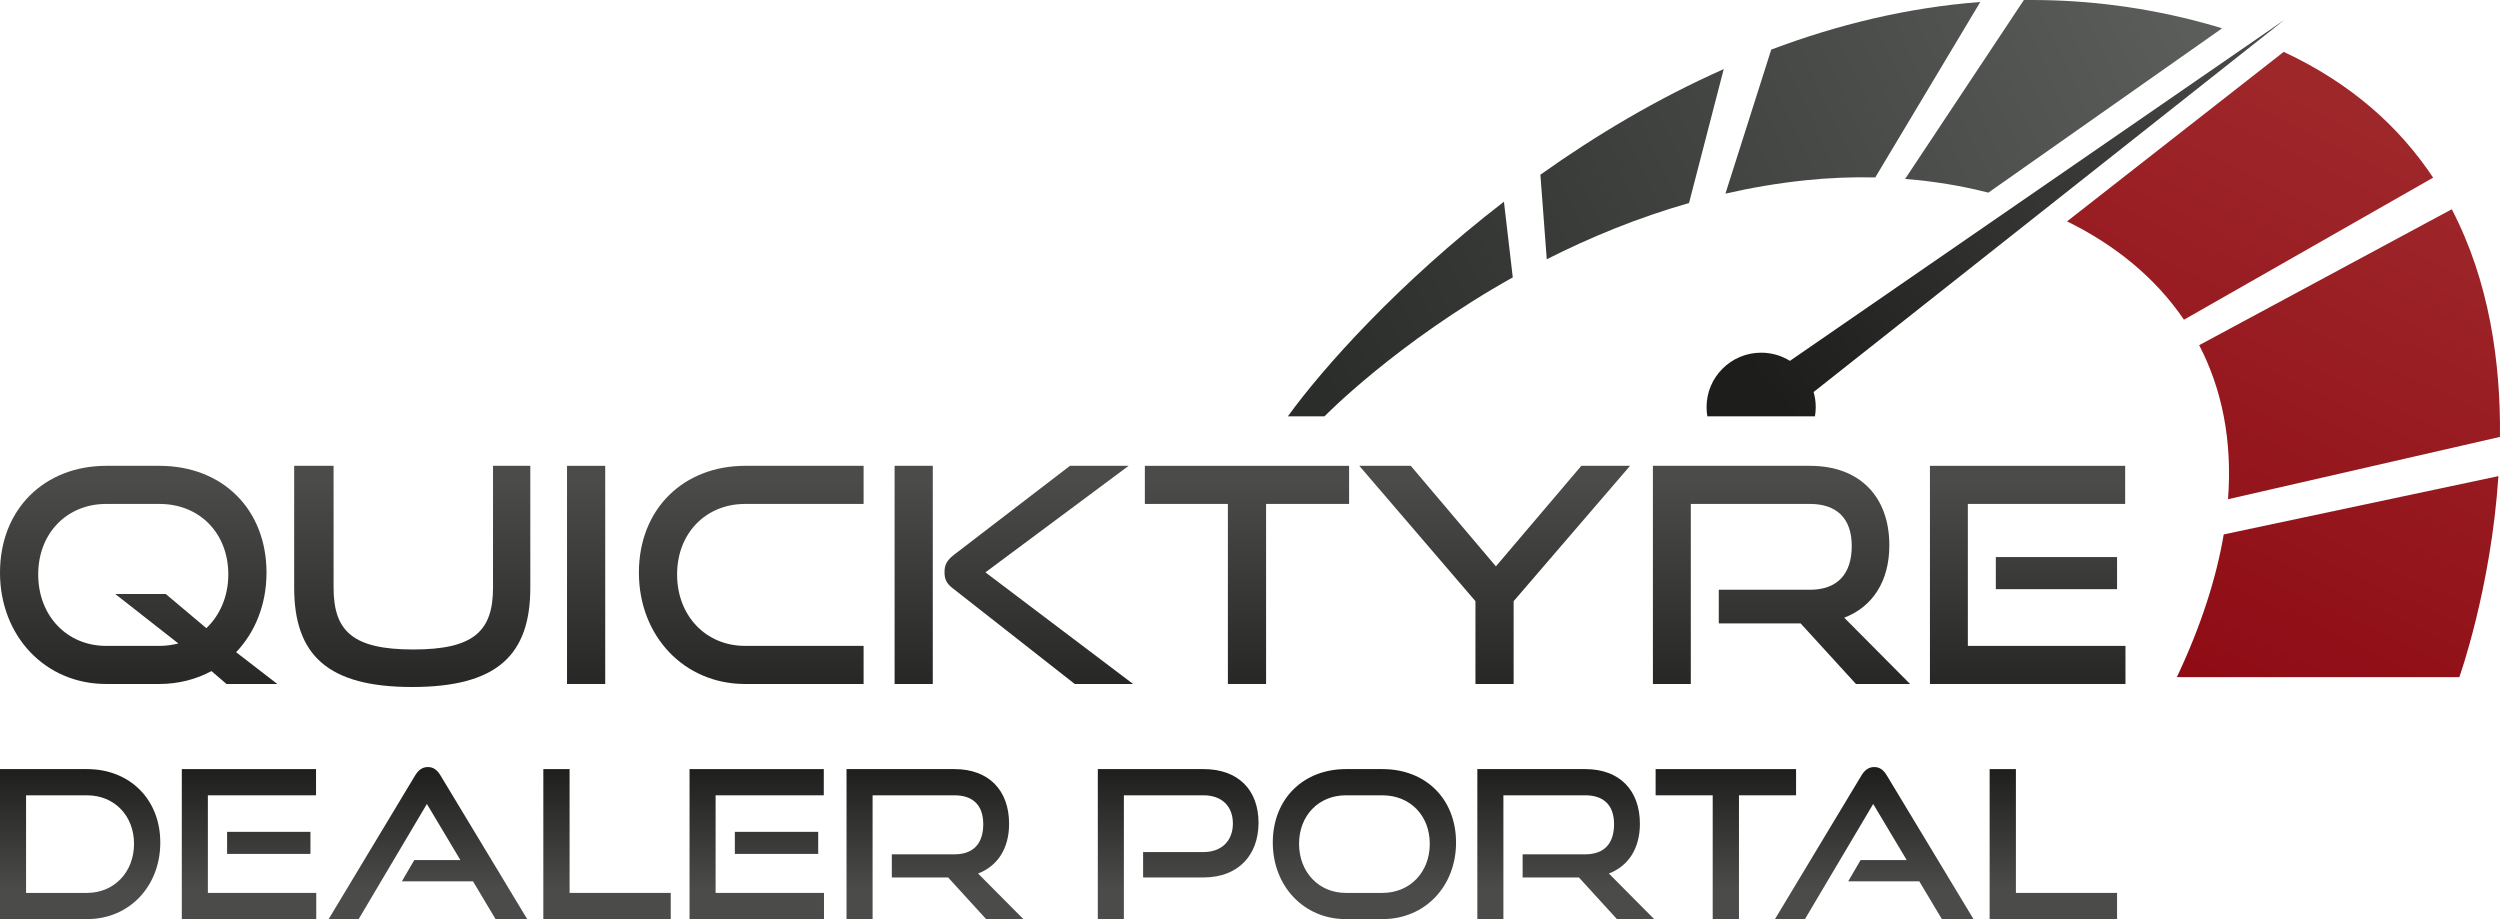 <svg width="136" height="50" viewBox="0 0 136 50" fill="none" xmlns="http://www.w3.org/2000/svg">
<g clip-path="url(#clip0_65_511)">
<path d="M2.078 31.251C2.078 28.998 3.649 27.414 5.776 27.414H8.673C10.866 27.414 12.42 29.014 12.42 31.251C12.42 32.442 11.962 33.471 11.226 34.173L9.016 32.312H6.267L9.704 35.005C9.376 35.087 9.033 35.136 8.673 35.136H5.776C3.633 35.136 2.078 33.487 2.078 31.251ZM5.776 25.341C2.455 25.341 0 27.659 0 31.153C0 34.597 2.455 37.209 5.776 37.209H8.673C9.72 37.209 10.685 36.948 11.504 36.507L12.322 37.209H15.087L12.845 35.479C13.877 34.401 14.498 32.883 14.498 31.153C14.498 27.708 12.109 25.341 8.673 25.341H5.776Z" fill="url(#paint0_linear_65_511)"/>
<path d="M26.82 25.341V31.969C26.82 34.352 25.756 35.332 22.484 35.332C19.211 35.332 18.147 34.352 18.147 31.969V25.341H16.003V31.969C16.003 35.642 17.836 37.373 22.418 37.373C27.033 37.373 28.849 35.642 28.849 31.969V25.341H26.82Z" fill="url(#paint1_linear_65_511)"/>
<path d="M32.924 25.341H30.846V37.209H32.924V25.341Z" fill="url(#paint2_linear_65_511)"/>
<path d="M40.533 25.341C37.211 25.341 34.756 27.659 34.756 31.153C34.756 34.597 37.211 37.209 40.533 37.209H46.98V35.136H40.533C38.389 35.136 36.834 33.487 36.834 31.251C36.834 28.998 38.406 27.414 40.533 27.414H46.98V25.341H40.533Z" fill="url(#paint3_linear_65_511)"/>
<path d="M48.666 37.209H50.744V25.341H48.666V37.209ZM58.206 25.341L51.906 30.173C51.48 30.5 51.382 30.761 51.382 31.12C51.382 31.447 51.447 31.708 51.807 31.985L58.467 37.209H61.642L53.607 31.136L61.397 25.341H58.206Z" fill="url(#paint4_linear_65_511)"/>
<path d="M62.28 25.341V27.414H66.797V37.209H68.875V27.414H73.391V25.341H62.28Z" fill="url(#paint5_linear_65_511)"/>
<path d="M86.024 25.341L81.377 30.81L76.746 25.341H73.947L80.264 32.704V37.209H82.342V32.704L88.675 25.341H86.024Z" fill="url(#paint6_linear_65_511)"/>
<path d="M89.918 25.341V37.209H91.98V27.414H98.46C99.884 27.414 100.735 28.165 100.735 29.7C100.735 31.234 99.949 32.083 98.46 32.083H93.502V33.912H97.953L100.964 37.209H103.909L100.326 33.602C101.864 33.014 102.78 31.626 102.78 29.667C102.78 27.022 101.177 25.341 98.46 25.341H89.918Z" fill="url(#paint7_linear_65_511)"/>
<path d="M108.573 32.051H115.168V30.304H108.573V32.051ZM104.989 25.341V37.209H115.626V35.136H107.051V27.414H115.609V25.341H104.989Z" fill="url(#paint8_linear_65_511)"/>
<path d="M70.061 22.647H72.054C72.054 22.647 75.938 18.654 82.295 15.089L81.814 10.973C76.088 15.383 71.951 20.032 70.061 22.647Z" fill="url(#paint9_linear_65_511)"/>
<path d="M83.797 9.505L84.144 14.103C86.469 12.927 89.067 11.848 91.883 11.044L93.771 3.759C90.132 5.375 86.782 7.38 83.797 9.505Z" fill="url(#paint10_linear_65_511)"/>
<path d="M96.357 2.697H96.356L93.863 10.534C95.272 10.211 96.729 9.962 98.227 9.806C99.492 9.674 100.761 9.623 102.015 9.652L107.728 0.107C103.74 0.412 99.927 1.351 96.357 2.697Z" fill="url(#paint11_linear_65_511)"/>
<path d="M110.098 0.002L103.638 9.734C105.19 9.857 106.71 10.106 108.167 10.48L120.883 1.54C120.573 1.444 120.257 1.353 119.936 1.265C116.723 0.389 113.574 0 110.516 0C110.377 0 110.237 0.001 110.098 0.002Z" fill="url(#paint12_linear_65_511)"/>
<path d="M112.447 12.043C115.046 13.318 117.253 15.101 118.807 17.392L132.362 9.664C130.559 6.945 127.947 4.553 124.234 2.822L112.447 12.043Z" fill="url(#paint13_linear_65_511)"/>
<path d="M120.97 29.073C120.569 31.445 119.744 34.032 118.421 36.837H133.787C133.787 36.837 135.508 32.038 135.914 25.901L120.97 29.073Z" fill="url(#paint14_linear_65_511)"/>
<path d="M119.635 18.778C120.854 21.121 121.45 23.915 121.205 27.157L135.998 23.767C136.041 19.726 135.423 15.306 133.376 11.383L119.635 18.778Z" fill="url(#paint15_linear_65_511)"/>
<path d="M97.372 19.631C96.917 19.349 96.381 19.186 95.807 19.186C94.166 19.186 92.837 20.512 92.837 22.148C92.837 22.318 92.852 22.485 92.88 22.647H98.733C98.761 22.485 98.776 22.318 98.776 22.148C98.776 21.863 98.736 21.587 98.66 21.326L124.295 1.064L97.372 19.631Z" fill="url(#paint16_linear_65_511)"/>
<path d="M0 50V41.839H4.737C7.044 41.839 8.72 43.467 8.72 45.835C8.72 48.204 7.044 50 4.737 50H0ZM4.737 48.574C6.211 48.574 7.291 47.441 7.291 45.903C7.291 44.365 6.211 43.265 4.737 43.265H1.418V48.574H4.737Z" fill="url(#paint17_linear_65_511)"/>
<path d="M9.89 50V41.839H17.192V43.265H11.308V48.574H17.204V50H9.89ZM12.354 46.453V45.252H16.889V46.453H12.354Z" fill="url(#paint18_linear_65_511)"/>
<path d="M26.959 50L25.732 47.946H21.861L22.537 46.789H25.046L23.223 43.736L19.51 50H17.878L22.581 42.187C22.75 41.907 22.964 41.727 23.279 41.727C23.594 41.727 23.797 41.907 23.965 42.187L28.68 50H26.959Z" fill="url(#paint19_linear_65_511)"/>
<path d="M29.557 50V41.839H30.986V48.574H36.488V50H29.557Z" fill="url(#paint20_linear_65_511)"/>
<path d="M37.511 50V41.839H44.814V43.265H38.929V48.574H44.825V50H37.511ZM39.976 46.453V45.252H44.51V46.453H39.976Z" fill="url(#paint21_linear_65_511)"/>
<path d="M53.646 50L51.576 47.733H48.515V46.475H51.925C52.949 46.475 53.489 45.892 53.489 44.836C53.489 43.781 52.904 43.265 51.925 43.265H47.469V50H46.051V41.839H51.925C53.792 41.839 54.895 42.995 54.895 44.814C54.895 46.161 54.265 47.115 53.207 47.519L55.672 50H53.646Z" fill="url(#paint22_linear_65_511)"/>
<path d="M62.185 47.733V46.352H65.471C66.472 46.352 67.069 45.723 67.069 44.803C67.069 43.86 66.472 43.265 65.471 43.265H61.139V50H59.721V41.839H65.471C67.361 41.839 68.464 42.973 68.464 44.758C68.464 46.52 67.361 47.733 65.471 47.733H62.185Z" fill="url(#paint23_linear_65_511)"/>
<path d="M73.212 50C70.927 50 69.24 48.204 69.24 45.835C69.24 43.433 70.927 41.839 73.212 41.839H75.203C77.566 41.839 79.209 43.467 79.209 45.835C79.209 48.204 77.532 50 75.203 50H73.212ZM75.203 48.574C76.711 48.574 77.78 47.441 77.78 45.903C77.78 44.365 76.711 43.265 75.203 43.265H73.212C71.749 43.265 70.669 44.354 70.669 45.903C70.669 47.441 71.738 48.574 73.212 48.574H75.203Z" fill="url(#paint24_linear_65_511)"/>
<path d="M87.962 50L85.892 47.733H82.831V46.475H86.241C87.264 46.475 87.805 45.892 87.805 44.836C87.805 43.781 87.219 43.265 86.241 43.265H81.785V50H80.367V41.839H86.241C88.108 41.839 89.211 42.995 89.211 44.814C89.211 46.161 88.581 47.115 87.523 47.519L89.987 50H87.962Z" fill="url(#paint25_linear_65_511)"/>
<path d="M93.171 50V43.265H90.066V41.839H97.706V43.265H94.6V50H93.171Z" fill="url(#paint26_linear_65_511)"/>
<path d="M105.638 50L104.411 47.946H100.541L101.216 46.789H103.725L101.902 43.736L98.189 50H96.558L101.261 42.187C101.43 41.907 101.643 41.727 101.959 41.727C102.274 41.727 102.476 41.907 102.645 42.187L107.359 50H105.638Z" fill="url(#paint27_linear_65_511)"/>
<path d="M108.236 50V41.839H109.665V48.574H115.168V50H108.236Z" fill="url(#paint28_linear_65_511)"/>
</g>
<defs>
<linearGradient id="paint0_linear_65_511" x1="7.544" y1="36.888" x2="7.544" y2="26.123" gradientUnits="userSpaceOnUse">
<stop stop-color="#282927"/>
<stop offset="1" stop-color="#4B4B49"/>
</linearGradient>
<linearGradient id="paint1_linear_65_511" x1="22.426" y1="36.888" x2="22.426" y2="26.123" gradientUnits="userSpaceOnUse">
<stop stop-color="#282927"/>
<stop offset="1" stop-color="#4B4B49"/>
</linearGradient>
<linearGradient id="paint2_linear_65_511" x1="31.885" y1="36.888" x2="31.885" y2="26.123" gradientUnits="userSpaceOnUse">
<stop stop-color="#282927"/>
<stop offset="1" stop-color="#4B4B49"/>
</linearGradient>
<linearGradient id="paint3_linear_65_511" x1="40.868" y1="36.888" x2="40.868" y2="26.123" gradientUnits="userSpaceOnUse">
<stop stop-color="#282927"/>
<stop offset="1" stop-color="#4B4B49"/>
</linearGradient>
<linearGradient id="paint4_linear_65_511" x1="55.154" y1="36.888" x2="55.154" y2="26.123" gradientUnits="userSpaceOnUse">
<stop stop-color="#282927"/>
<stop offset="1" stop-color="#4B4B49"/>
</linearGradient>
<linearGradient id="paint5_linear_65_511" x1="67.836" y1="36.888" x2="67.836" y2="26.123" gradientUnits="userSpaceOnUse">
<stop stop-color="#282927"/>
<stop offset="1" stop-color="#4B4B49"/>
</linearGradient>
<linearGradient id="paint6_linear_65_511" x1="81.311" y1="36.888" x2="81.311" y2="26.123" gradientUnits="userSpaceOnUse">
<stop stop-color="#282927"/>
<stop offset="1" stop-color="#4B4B49"/>
</linearGradient>
<linearGradient id="paint7_linear_65_511" x1="96.914" y1="36.888" x2="96.914" y2="26.123" gradientUnits="userSpaceOnUse">
<stop stop-color="#282927"/>
<stop offset="1" stop-color="#4B4B49"/>
</linearGradient>
<linearGradient id="paint8_linear_65_511" x1="110.307" y1="36.888" x2="110.307" y2="26.123" gradientUnits="userSpaceOnUse">
<stop stop-color="#282927"/>
<stop offset="1" stop-color="#4B4B49"/>
</linearGradient>
<linearGradient id="paint9_linear_65_511" x1="71.244" y1="19.417" x2="118.452" y2="-2.316" gradientUnits="userSpaceOnUse">
<stop stop-color="#2A2D2A"/>
<stop offset="1" stop-color="#5C5E5C"/>
</linearGradient>
<linearGradient id="paint10_linear_65_511" x1="70.435" y1="17.66" x2="117.642" y2="-4.073" gradientUnits="userSpaceOnUse">
<stop stop-color="#2A2D2A"/>
<stop offset="1" stop-color="#5C5E5C"/>
</linearGradient>
<linearGradient id="paint11_linear_65_511" x1="71.077" y1="19.053" x2="118.284" y2="-2.679" gradientUnits="userSpaceOnUse">
<stop stop-color="#2A2D2A"/>
<stop offset="1" stop-color="#5C5E5C"/>
</linearGradient>
<linearGradient id="paint12_linear_65_511" x1="72.455" y1="22.047" x2="119.662" y2="0.314" gradientUnits="userSpaceOnUse">
<stop stop-color="#2A2D2A"/>
<stop offset="1" stop-color="#5C5E5C"/>
</linearGradient>
<linearGradient id="paint13_linear_65_511" x1="125.161" y1="5.132" x2="111.823" y2="32.946" gradientUnits="userSpaceOnUse">
<stop stop-color="#9E272A"/>
<stop offset="1" stop-color="#8F0C15"/>
</linearGradient>
<linearGradient id="paint14_linear_65_511" x1="137.851" y1="11.218" x2="124.514" y2="39.032" gradientUnits="userSpaceOnUse">
<stop stop-color="#9E272A"/>
<stop offset="1" stop-color="#8F0C15"/>
</linearGradient>
<linearGradient id="paint15_linear_65_511" x1="133.635" y1="9.196" x2="120.297" y2="37.01" gradientUnits="userSpaceOnUse">
<stop stop-color="#9E272A"/>
<stop offset="1" stop-color="#8F0C15"/>
</linearGradient>
<linearGradient id="paint16_linear_65_511" x1="96.267" y1="21.302" x2="123.149" y2="-0.409" gradientUnits="userSpaceOnUse">
<stop stop-color="#1D1E1C"/>
<stop offset="1" stop-color="#4B4B49"/>
</linearGradient>
<linearGradient id="paint17_linear_65_511" x1="4.36" y1="41.621" x2="4.36" y2="48.376" gradientUnits="userSpaceOnUse">
<stop stop-color="#1D1E1C"/>
<stop offset="1" stop-color="#4B4B49"/>
</linearGradient>
<linearGradient id="paint18_linear_65_511" x1="13.547" y1="41.621" x2="13.547" y2="48.376" gradientUnits="userSpaceOnUse">
<stop stop-color="#1D1E1C"/>
<stop offset="1" stop-color="#4B4B49"/>
</linearGradient>
<linearGradient id="paint19_linear_65_511" x1="23.279" y1="41.621" x2="23.279" y2="48.376" gradientUnits="userSpaceOnUse">
<stop stop-color="#1D1E1C"/>
<stop offset="1" stop-color="#4B4B49"/>
</linearGradient>
<linearGradient id="paint20_linear_65_511" x1="33.023" y1="41.621" x2="33.023" y2="48.376" gradientUnits="userSpaceOnUse">
<stop stop-color="#1D1E1C"/>
<stop offset="1" stop-color="#4B4B49"/>
</linearGradient>
<linearGradient id="paint21_linear_65_511" x1="41.168" y1="41.621" x2="41.168" y2="48.376" gradientUnits="userSpaceOnUse">
<stop stop-color="#1D1E1C"/>
<stop offset="1" stop-color="#4B4B49"/>
</linearGradient>
<linearGradient id="paint22_linear_65_511" x1="50.861" y1="41.621" x2="50.861" y2="48.376" gradientUnits="userSpaceOnUse">
<stop stop-color="#1D1E1C"/>
<stop offset="1" stop-color="#4B4B49"/>
</linearGradient>
<linearGradient id="paint23_linear_65_511" x1="64.093" y1="41.621" x2="64.093" y2="48.376" gradientUnits="userSpaceOnUse">
<stop stop-color="#1D1E1C"/>
<stop offset="1" stop-color="#4B4B49"/>
</linearGradient>
<linearGradient id="paint24_linear_65_511" x1="74.224" y1="41.621" x2="74.224" y2="48.376" gradientUnits="userSpaceOnUse">
<stop stop-color="#1D1E1C"/>
<stop offset="1" stop-color="#4B4B49"/>
</linearGradient>
<linearGradient id="paint25_linear_65_511" x1="85.177" y1="41.621" x2="85.177" y2="48.376" gradientUnits="userSpaceOnUse">
<stop stop-color="#1D1E1C"/>
<stop offset="1" stop-color="#4B4B49"/>
</linearGradient>
<linearGradient id="paint26_linear_65_511" x1="93.886" y1="41.621" x2="93.886" y2="48.376" gradientUnits="userSpaceOnUse">
<stop stop-color="#1D1E1C"/>
<stop offset="1" stop-color="#4B4B49"/>
</linearGradient>
<linearGradient id="paint27_linear_65_511" x1="101.959" y1="41.621" x2="101.959" y2="48.376" gradientUnits="userSpaceOnUse">
<stop stop-color="#1D1E1C"/>
<stop offset="1" stop-color="#4B4B49"/>
</linearGradient>
<linearGradient id="paint28_linear_65_511" x1="111.702" y1="41.621" x2="111.702" y2="48.376" gradientUnits="userSpaceOnUse">
<stop stop-color="#1D1E1C"/>
<stop offset="1" stop-color="#4B4B49"/>
</linearGradient>
<clipPath id="clip0_65_511">
<rect width="136" height="50" fill="white"/>
</clipPath>
</defs>
</svg>
